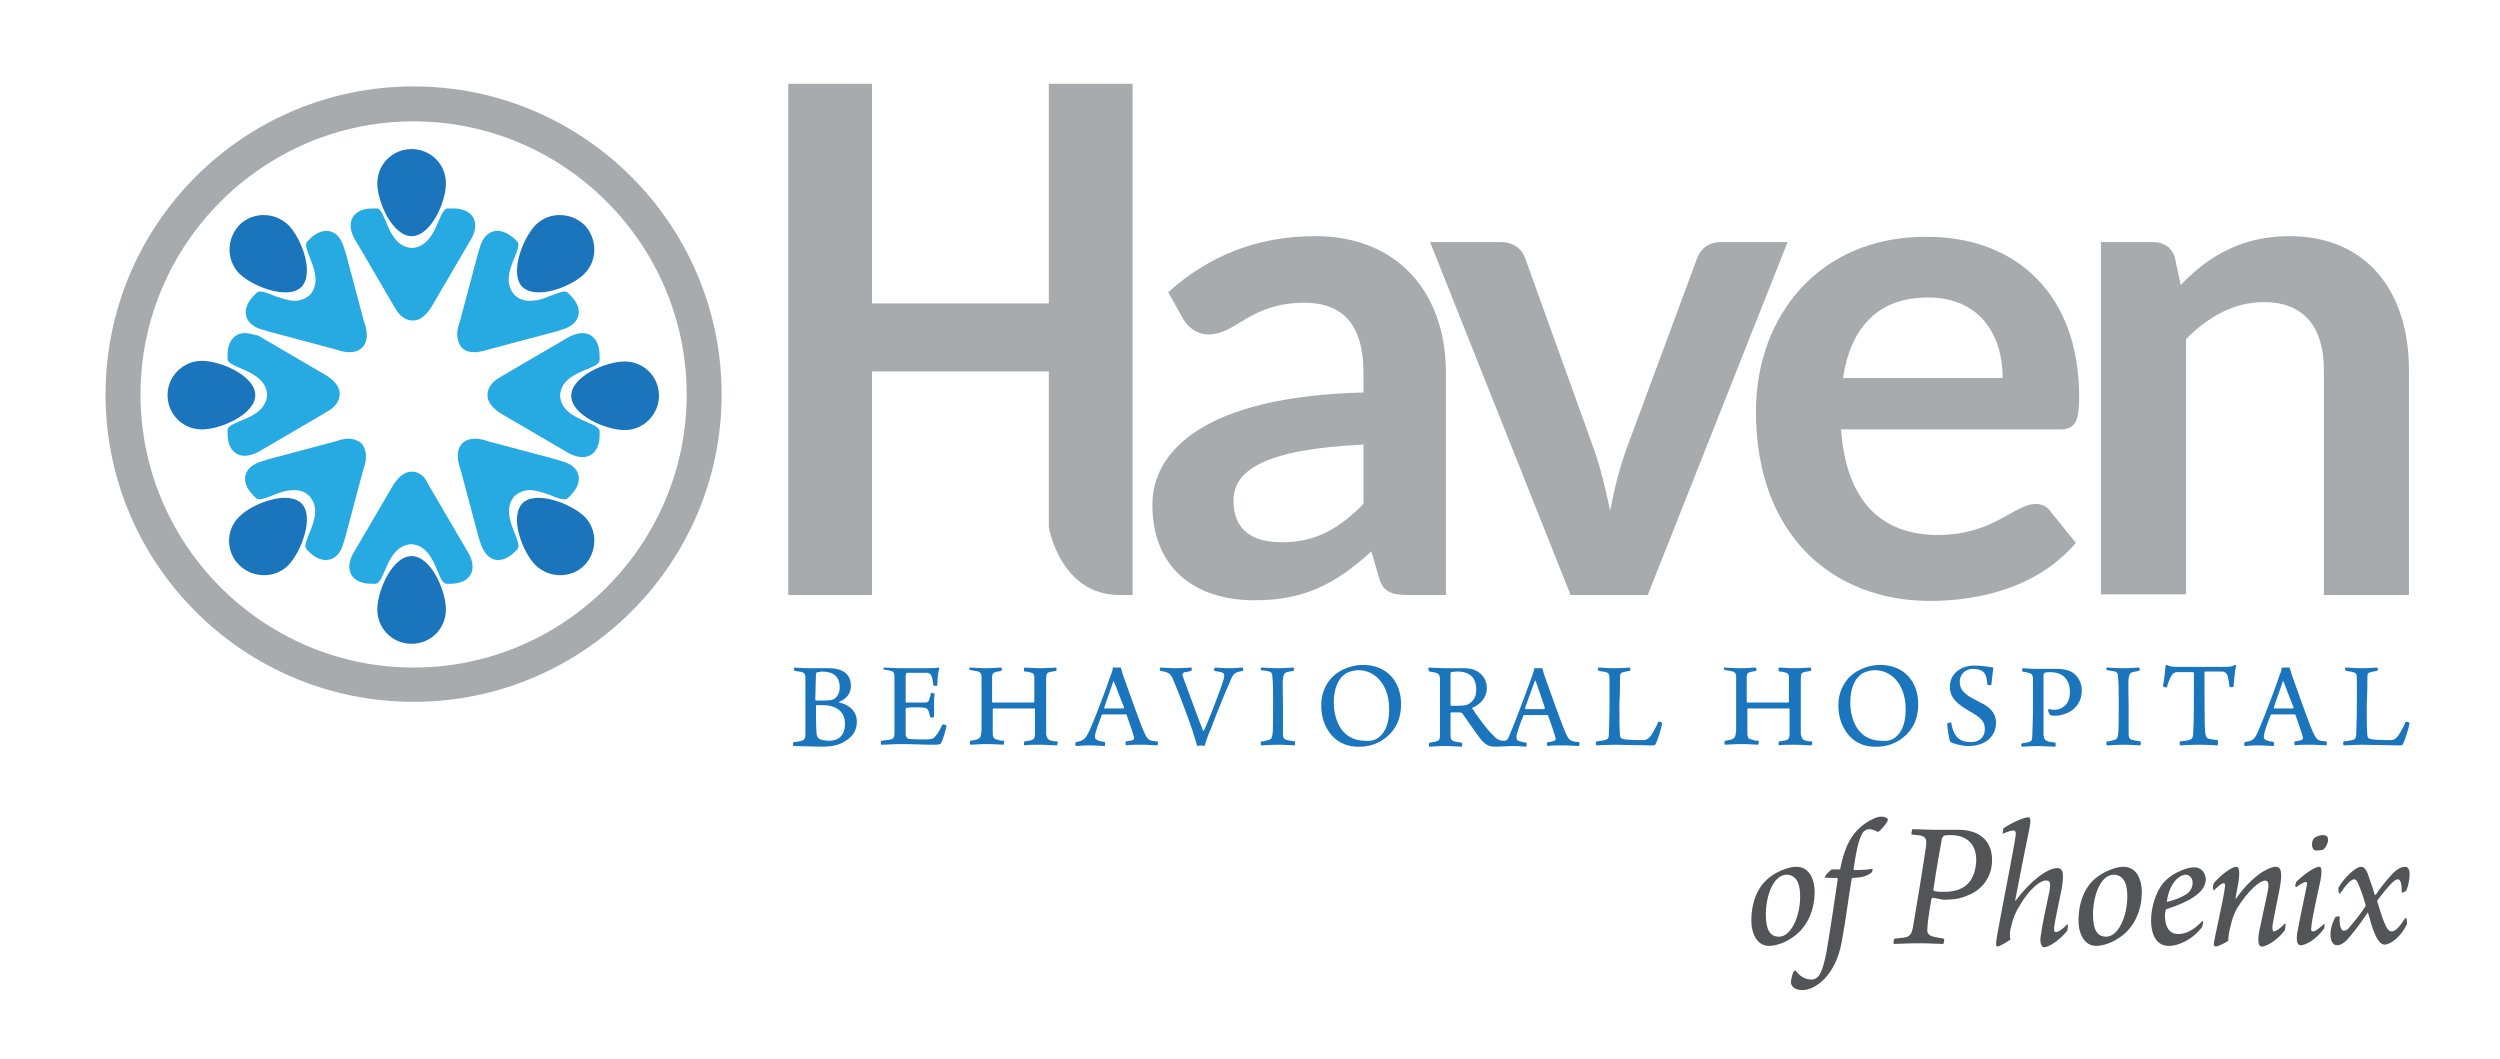 <?xml version="1.0" encoding="utf-8"?>
<!-- Generator: Adobe Illustrator 22.0.1, SVG Export Plug-In . SVG Version: 6.00 Build 0)  -->
<svg version="1.1" id="Layer_1" xmlns="http://www.w3.org/2000/svg" xmlns:xlink="http://www.w3.org/1999/xlink" x="0px" y="0px"
	 width="379px" height="160.5px" viewBox="0 0 379 160.5" style="enable-background:new 0 0 379 160.5;" xml:space="preserve">
<style type="text/css">
	.st0{fill:#A8ABAE;}
	.st1{fill:#27AAE1;}
	.st2{fill:#1B75BC;}
	.st3{fill:#525457;}
</style>
<g>
	<path class="st0" d="M62.7,106.4C36.9,106.4,16,85.5,16,59.8C16,34,36.9,13.1,62.7,13.1c25.7,0,46.7,20.9,46.7,46.7
		C109.4,85.5,88.4,106.4,62.7,106.4z M62.7,18.4c-22.8,0-41.4,18.6-41.4,41.4s18.6,41.4,41.4,41.4c22.8,0,41.4-18.6,41.4-41.4
		S85.5,18.4,62.7,18.4z"/>
	<path class="st1" d="M67.9,31.6c-1.5,0-1.6,5.7-5.4,6c-3.9-0.2-3.9-6-5.4-6h0l-0.6,0c-3,0-4.2,2.1-2.7,4.7l0.3,0.5
		c1.5,2.6,4,6.8,5.5,9.4l0.3,0.5c0.7,1.3,1.7,1.9,2.7,1.9c1,0,1.9-0.7,2.7-1.9l0.3-0.5c1.5-2.6,4-6.8,5.5-9.4l0.3-0.5
		c1.5-2.6,0.3-4.7-2.7-4.7L67.9,31.6L67.9,31.6"/>
	<path class="st2" d="M67.6,27.8c0,2.9-2.3,8-5.2,8c-2.9,0-5.2-5.2-5.2-8c0-2.9,2.3-5.2,5.2-5.2C65.3,22.6,67.6,24.9,67.6,27.8"/>
	<path class="st1" d="M49.5,35c-0.8,0-1.7,0.4-2.5,1.2l-0.4,0.4c-1.1,1.1,2.9,5.2,0.4,8.1c-0.7,0.6-1.5,0.9-2.3,0.9
		c-1,0-2-0.4-3-0.7c-0.9-0.4-1.7-0.7-2.3-0.7c-0.2,0-0.4,0.1-0.5,0.2l-0.4,0.4c-2.1,2.1-1.5,4.5,1.4,5.2l0.6,0.2
		c2.9,0.8,7.6,2,10.5,2.8l0.6,0.2c0.5,0.1,0.9,0.2,1.3,0.2c0.8,0,1.5-0.2,2-0.7c0.7-0.7,0.9-1.8,0.5-3.3l-0.2-0.6
		c-0.8-2.9-2-7.6-2.8-10.5l-0.2-0.6C51.7,35.9,50.7,35,49.5,35"/>
	<path class="st2" d="M43.7,34.1c2,2,4,7.3,2,9.4c-2,2-7.3,0-9.4-2c-2-2-2-5.3,0-7.4C38.3,32.1,41.6,32.1,43.7,34.1"/>
	<path class="st1" d="M37.1,50.5c-1.5,0-2.6,1.2-2.6,3.3l0,0.6c0,1.5,5.7,1.6,6,5.4c-0.2,3.9-6,3.9-6,5.4l0,0.6
		c0,2.1,1.1,3.3,2.6,3.3c0.6,0,1.3-0.2,2.1-0.6l0.5-0.3c2.6-1.5,6.8-4,9.4-5.5l0.5-0.3c1.3-0.7,1.9-1.7,1.9-2.7c0-1-0.7-1.9-1.9-2.7
		l-0.5-0.3c-2.6-1.5-6.8-4-9.4-5.5l-0.5-0.3C38.4,50.7,37.7,50.5,37.1,50.5"/>
	<path class="st2" d="M30.6,54.7c2.9,0,8.1,2.3,8.1,5.2c0,2.9-5.2,5.2-8.1,5.2c-2.9,0-5.2-2.3-5.2-5.2C25.4,57,27.8,54.7,30.6,54.7"
		/>
	<path class="st1" d="M52.8,66.5c-0.4,0-0.8,0.1-1.3,0.2l-0.6,0.2c-2.9,0.8-7.6,2-10.5,2.8l-0.6,0.2c-2.9,0.8-3.5,3.1-1.4,5.2
		l0.4,0.4c0.1,0.1,0.3,0.2,0.5,0.2c0.6,0,1.4-0.4,2.3-0.7c0.9-0.4,1.9-0.7,3-0.7c0.8,0,1.6,0.2,2.3,0.9c2.6,2.9-1.5,7-0.4,8.1
		l0.4,0.4c0.8,0.8,1.7,1.2,2.5,1.2c1.2,0,2.3-0.9,2.7-2.7l0.2-0.6c0.8-2.9,2-7.6,2.8-10.5l0.2-0.6c0.4-1.4,0.1-2.6-0.5-3.3
		C54.3,66.8,53.6,66.5,52.8,66.5"/>
	<path class="st2" d="M36.3,78.3c2-2,7.3-4,9.4-2c2,2,0,7.3-2,9.4c-2,2-5.3,2-7.4,0C34.2,83.7,34.2,80.3,36.3,78.3"/>
	<path class="st1" d="M62.4,71.5c-1,0-1.9,0.7-2.7,1.9l-0.3,0.5c-1.5,2.6-4,6.8-5.5,9.4l-0.3,0.5c-1.5,2.6-0.3,4.7,2.7,4.7l0.6,0h0
		c1.5,0,1.6-5.7,5.4-6c3.9,0.2,3.9,6,5.4,6h0l0.6,0c3,0,4.2-2.1,2.7-4.7l-0.3-0.5c-1.5-2.6-4-6.8-5.5-9.4l-0.3-0.5
		C64.4,72.1,63.4,71.5,62.4,71.5"/>
	<path class="st2" d="M57.2,92.4c0-2.9,2.3-8.1,5.2-8.1c2.9,0,5.2,5.2,5.2,8.1c0,2.9-2.3,5.2-5.2,5.2C59.5,97.6,57.2,95.3,57.2,92.4
		"/>
	<path class="st1" d="M72.1,66.5c-0.8,0-1.5,0.2-2,0.7c-0.7,0.7-0.9,1.8-0.5,3.3l0.2,0.6c0.8,2.9,2,7.6,2.8,10.5l0.2,0.6
		c0.5,1.7,1.5,2.7,2.7,2.7c0.8,0,1.7-0.4,2.5-1.2l0.4-0.4c1.1-1.1-2.9-5.2-0.4-8.1c0.7-0.6,1.5-0.9,2.3-0.9c1,0,2,0.4,3,0.7
		c0.9,0.4,1.7,0.7,2.3,0.7c0.2,0,0.4-0.1,0.5-0.2l0.4-0.4c2.1-2.1,1.5-4.5-1.4-5.2l-0.6-0.2c-2.9-0.8-7.6-2-10.5-2.8l-0.6-0.2
		C72.9,66.6,72.5,66.5,72.1,66.5"/>
	<path class="st2" d="M81.2,85.7c-2-2-4-7.3-2-9.4c2-2,7.3,0,9.4,2c2,2,2,5.3,0,7.4C86.6,87.7,83.3,87.7,81.2,85.7"/>
	<path class="st1" d="M88.3,50.5c-0.6,0-1.3,0.2-2.1,0.6l-0.5,0.3c-2.6,1.5-6.8,4-9.4,5.5l-0.5,0.3c-1.3,0.7-1.9,1.7-1.9,2.7
		c0,1,0.7,1.9,1.9,2.7l0.5,0.3c2.6,1.5,6.8,4,9.4,5.5l0.5,0.3c0.8,0.4,1.5,0.6,2.1,0.6c1.5,0,2.6-1.2,2.6-3.3l0-0.6
		c0-1.5-5.7-1.6-6-5.4c0.2-3.9,6-3.9,6-5.4l0-0.6C90.9,51.7,89.8,50.5,88.3,50.5"/>
	<path class="st2" d="M94.7,65.2c-2.9,0-8.1-2.3-8.1-5.2c0-2.9,5.2-5.2,8.1-5.2c2.9,0,5.2,2.3,5.2,5.2
		C99.9,62.8,97.6,65.2,94.7,65.2"/>
	<path class="st1" d="M75.4,35c-1.2,0-2.3,0.9-2.7,2.7l-0.2,0.6c-0.8,2.9-2,7.6-2.8,10.5l-0.2,0.6c-0.4,1.4-0.1,2.6,0.5,3.3
		c0.5,0.5,1.1,0.7,2,0.7c0.4,0,0.8-0.1,1.3-0.2L74,53c2.9-0.8,7.6-2,10.5-2.8l0.6-0.2c2.9-0.8,3.5-3.1,1.4-5.2l-0.4-0.4
		c-0.1-0.1-0.3-0.2-0.5-0.2c-0.6,0-1.4,0.4-2.3,0.7c-0.9,0.4-1.9,0.7-3,0.7c-0.8,0-1.6-0.2-2.3-0.9c-2.6-2.9,1.5-7,0.4-8.1l-0.4-0.4
		C77.1,35.4,76.2,35,75.4,35"/>
	<path class="st2" d="M88.6,41.5c-2,2-7.3,4-9.4,2c-2-2,0-7.3,2-9.4c2-2,5.3-2,7.4,0C90.6,36.2,90.6,39.5,88.6,41.5"/>
</g>
<g>
	<g>
		<path class="st0" d="M219.2,90.2h-5.8c-2.5,0-3.8-0.5-4.4-2.8l-1.1-3.8c-5.4,4.9-10.1,7.4-17.7,7.4c-9.1,0-15.5-4.9-15.5-14.5
			c0-8,7.7-16.4,32-17v-3.1c0-7.1-3.1-10.5-8.9-10.5c-8.4,0-10.3,4.8-14.6,4.8c-1.7,0-3-1-3.8-2.3l-2.3-4.1
			c6.2-5.6,13.6-8.5,22.3-8.5c12.5,0,19.8,8.6,19.8,20.7V90.2z M206.7,76.4v-9c-15,0.7-19.7,3.9-19.7,8.5c0,4.5,2.9,6.3,7.3,6.3
			C199.5,82.2,202.9,80.2,206.7,76.4z"/>
		<path class="st0" d="M249.8,90.2h-11.7l-21.3-53.5h10.7c1.9,0,3.2,1,3.7,2.4l10.3,28.6c1.2,3.3,1.9,6.5,2.6,9.7
			c0.6-3.2,1.4-6.4,2.6-9.7l10.6-28.6c0.5-1.4,1.8-2.4,3.5-2.4h10.2L249.8,90.2z"/>
		<path class="st0" d="M315.2,60.1c0,3.9-0.6,5-3,5h-33.1c0.8,11,6.2,16,14.7,16c8.4,0,11.6-4.7,14.8-4.7c1,0,1.8,0.4,2.3,1.2
			l3.8,4.7c-5.7,6.7-14.5,8.8-22.1,8.8c-14.8,0-26.4-10-26.4-28.7c0-14.6,9.7-26.5,25.7-26.5C305.6,35.8,315.2,44.6,315.2,60.1z
			 M279.4,57.3h24.2c0-6.7-3.6-12.2-11.3-12.2C284.8,45.1,280.6,49.5,279.4,57.3z"/>
		<path class="st0" d="M318.5,90.2V36.7h7.9c1.7,0,2.8,0.8,3.3,2.3l0.9,4.2c4.3-4.5,9.4-7.4,16.5-7.4c11.7,0,18.1,8.4,18.1,20.3
			v34.1h-12.9V56.1c0-6.5-3-10.3-9.1-10.3c-4.4,0-8.3,2.1-11.8,5.6v38.7H318.5z"/>
		<path class="st0" d="M159,12.7V46h-26.8V12.7h-12.7v77.5h12.7V56.3H159v23.6c0,0,1.7,10.3,10.7,10.3h2V12.7H159z"/>
	</g>
	<g>
		<path class="st2" d="M120.4,101.2c0.4,0,1.1,0.1,2.2,0.1c1.1,0,1.8,0,3.1,0c1.3,0,3.3,0.4,3.3,2.7c0,1.1-0.7,2-1.8,2.4
			c0,0,0,0.1,0,0.1c1.5,0.3,2.7,1.3,2.7,2.9c0,1.6-0.9,2.6-2.4,3.3c-0.9,0.4-1.9,0.5-2.9,0.5c-0.9,0-3.1-0.1-4.3-0.1
			c-0.1-0.1-0.1-0.5,0-0.6c0.3,0,0.9-0.1,1.2-0.2c0.4-0.1,0.6-0.3,0.6-1c0-0.6,0-2.3,0-4.3c0-2.4,0-3.6,0-4.3c0-0.5-0.2-0.7-0.5-0.8
			c-0.3-0.1-0.7-0.1-1.1-0.2C120.3,101.7,120.4,101.2,120.4,101.2z M123.9,101.9c-0.1,0-0.2,0.2-0.2,0.3c0,0.6-0.1,2.6-0.1,3.9
			c0,0,0.1,0.1,0.1,0.1c0.2,0,0.6,0,1.2,0c0.9,0,1.3-0.1,1.5-0.2c0.6-0.4,0.9-1,0.9-1.8c0-1.7-1-2.4-2.8-2.4
			C124.3,101.9,124.1,101.9,123.9,101.9z M128.1,109.7c0-1.8-1.3-2.8-3.4-2.8c-0.3,0-0.8,0-0.9,0c0,0-0.1,0-0.1,0.1
			c0,1.2,0,3.5,0.1,4.3c0,0.2,0.2,0.6,0.4,0.7c0.3,0.2,1,0.3,1.5,0.3C127.1,112.3,128.1,111.5,128.1,109.7z"/>
		<path class="st2" d="M134,101.2c0.5,0,1.5,0.1,2.5,0.1h3.7c0.7,0,1.7,0,2.1-0.1c0,0,0.1,0.1,0.1,0.1c-0.2,0.6-0.3,1.8-0.3,2.6
			c-0.1,0.1-0.5,0.1-0.6,0c-0.1-0.6-0.1-0.9-0.2-1.2c-0.2-0.5-0.3-0.7-0.9-0.7c-0.4,0-2.7,0-2.9,0c-0.1,0-0.2,0.3-0.2,0.4
			c0,1.1,0,3.2,0,4c0,0.1,0,0.1,0.1,0.1c0.8,0,2.2,0,2.9,0c0.4,0,0.6-0.3,0.6-0.6c0.1-0.2,0.2-0.5,0.2-0.8c0.1-0.1,0.6,0,0.6,0.1
			c-0.1,0.4-0.1,1.1-0.1,1.8c0,0.7,0,1.3,0,1.7c-0.1,0.1-0.6,0.1-0.6,0c-0.1-0.4-0.1-0.6-0.2-0.8c-0.1-0.3-0.2-0.5-0.6-0.6
			c-0.6-0.1-2.1-0.1-2.8,0c0,0-0.1,0.1-0.1,0.2c0,0.9,0,2.9,0,3.8c0,0.4,0.2,0.6,0.4,0.7c0.4,0.1,2,0.1,2.8,0.1
			c0.8,0,1.1-0.2,1.4-0.6c0.3-0.3,0.7-1.1,1-1.7c0.1,0,0.5,0.1,0.6,0.2c-0.1,0.6-0.5,2-0.8,2.6c-0.1,0.2-0.2,0.3-1.2,0.3
			c-1.6,0-3-0.1-4.9-0.1c-1.3,0-2.2,0.1-3,0.1c-0.1-0.1-0.1-0.5,0-0.6c0.6-0.1,1.1-0.1,1.4-0.2c0.5-0.1,0.6-0.4,0.6-1
			c0-0.4,0-2.4,0-4.6c0-1.7,0-3.4,0-3.8c0-0.7-0.1-0.9-0.6-1c-0.2-0.1-0.6-0.1-1-0.2C133.9,101.6,133.9,101.3,134,101.2z"/>
		<path class="st2" d="M147,101.2c0.5,0,1.4,0.1,2.4,0.1c1.3,0,1.8-0.1,2.4-0.1c0.1,0.1,0.1,0.5,0,0.5c-0.3,0.1-0.7,0.1-0.9,0.2
			c-0.4,0.1-0.5,0.3-0.5,0.9c0,0.7,0,1.7,0,3.5c0,0.1,0,0.2,0.1,0.2c0.1,0,0.5,0,3.2,0c2.1,0,2.8,0,3,0c0.1,0,0.1-0.1,0.1-0.1
			c0-1,0-3.1,0-3.8c0-0.3-0.1-0.5-0.4-0.6c-0.3-0.1-0.6-0.2-1.1-0.2c-0.1-0.1-0.1-0.5,0-0.6c0.4,0,1.4,0.1,2.4,0.1
			c0.9,0,2.1-0.1,2.4-0.1c0.1,0.1,0.1,0.5,0,0.5c-0.4,0.1-0.7,0.1-1,0.2c-0.4,0.1-0.5,0.3-0.5,1c0,0.7,0,1.8,0,4c0,1.7,0,3.7,0,4.4
			c0.1,0.5,0.2,0.7,0.5,0.9c0.3,0.1,0.6,0.2,1.2,0.2c0.1,0.1,0,0.5-0.1,0.6c-0.6,0-1.6-0.1-2.5-0.1c-1,0-1.9,0-2.4,0.1
			c-0.1-0.1-0.1-0.5,0-0.6c0.5-0.1,0.8-0.1,1.1-0.2c0.3-0.1,0.5-0.3,0.5-0.9c0-0.6,0-2.6,0-3.8c0-0.1-0.1-0.1-0.1-0.1
			c-0.4,0-2,0-3,0c-1.5,0-3,0-3.2,0c0,0-0.1,0.1-0.1,0.1c0,1,0,3.2,0,3.6c0,0.6,0.1,0.9,0.6,1c0.3,0.1,0.6,0.2,1.1,0.2
			c0.1,0.1,0,0.5-0.1,0.6c-0.4,0-1.3-0.1-2.5-0.1c-1.1,0-2.1,0.1-2.5,0.1c-0.1-0.1-0.1-0.5,0-0.6c0.5-0.1,0.8-0.1,1-0.2
			c0.6-0.2,0.6-0.5,0.7-1.4c0-0.6,0-2.3,0-3.9c0-1.8,0-3.9,0-4.2c0-0.5-0.2-0.7-0.5-0.8c-0.3-0.1-0.6-0.1-1.1-0.2
			C146.9,101.6,146.9,101.3,147,101.2z"/>
		<path class="st2" d="M165.2,110.7c1-2.3,2.8-7.1,3.2-8.4c0.2-0.4,0.3-0.8,0.3-1.1c0.1,0,0.3,0,0.6,0c0.4,0,0.6,0,0.6,0
			c0.1,0.3,0.2,0.6,0.3,1c0.4,1.1,2.5,7.1,3.2,8.7c0.6,1.3,0.7,1.4,2.1,1.5c0.1,0.1,0,0.5,0,0.6c-0.5,0-1.5-0.1-2.3-0.1
			c-0.9,0-2.1,0-2.5,0.1c-0.1-0.1-0.1-0.5,0-0.6c0.4-0.1,0.8-0.1,1-0.2c0.2-0.1,0.3-0.3,0.2-0.5c-0.2-0.8-0.8-2.4-1.1-3.3
			c0-0.1-0.1-0.1-0.2-0.1c-0.3,0-0.9,0-1.8,0c-1.2,0-1.3,0-1.6,0c-0.1,0-0.2,0.1-0.2,0.2c-0.4,1-1,2.6-1,3.1c0,0.3,0,0.5,0.6,0.7
			c0.2,0.1,0.6,0.1,0.9,0.2c0.1,0.1,0,0.5,0,0.6c-0.4,0-1.4-0.1-2.4-0.1c-1.1,0-1.7,0.1-2,0.1c-0.1-0.1-0.1-0.5,0-0.6
			C164.3,112.3,164.5,112.1,165.2,110.7z M168.8,103.2c-0.3,1-1.1,3.1-1.4,4.1c0,0.1,0,0.1,0.1,0.1c0.2,0,0.8,0,1.5,0
			c0.5,0,1.1,0,1.3,0c0,0,0.1-0.1,0.1-0.2C169.9,106.1,169.2,104,168.8,103.2C168.9,103.2,168.8,103.2,168.8,103.2z"/>
		<path class="st2" d="M175.9,101.2c0.5,0,1.5,0.1,2.3,0.1c1.1,0,2.1-0.1,2.4-0.1c0.1,0,0.1,0.5,0,0.5c-0.4,0.1-0.7,0.2-1,0.2
			c-0.3,0.1-0.4,0.3-0.3,0.6c0.6,1.6,2.7,7.4,3.1,8.3c0,0,0.1,0,0.1,0c0.5-1,2.5-6.1,3-7.8c0.2-0.7,0.1-1-0.4-1.1l-1-0.2
			c-0.1-0.1,0-0.5,0.1-0.5c0.3,0,1.1,0.1,2.2,0.1c1,0,1.5-0.1,2-0.1c0.1,0.1,0.1,0.5,0,0.5c-0.3,0.1-0.6,0.1-0.8,0.2
			c-0.6,0.2-0.8,0.6-1.2,1.6c-0.6,1.3-1.9,4.5-2.8,6.9c-0.5,1.1-0.8,2.1-1,2.7c-0.3-0.1-0.9-0.1-1.1,0c-0.2-0.7-0.5-1.6-0.8-2.6
			c-0.9-2.6-2.1-5.7-2.7-7.1c-0.4-1-0.6-1.3-1.2-1.5c-0.2-0.1-0.5-0.1-0.9-0.2C175.8,101.6,175.8,101.2,175.9,101.2z"/>
		<path class="st2" d="M191.2,101.2c0.4,0,1.5,0.1,2.5,0.1c1,0,1.9-0.1,2.4-0.1c0.1,0.1,0.1,0.4,0,0.5c-0.4,0.1-0.7,0.1-1,0.2
			c-0.4,0.1-0.5,0.4-0.6,0.9c-0.1,0.8,0,2.4,0,4c0,1.9,0,3.7,0,4.4c0,0.6,0.1,0.9,0.7,1c0.3,0.1,0.7,0.1,1.1,0.2
			c0.1,0.1,0,0.5,0,0.6c-0.5,0-1.5-0.1-2.5-0.1c-1.1,0-2,0.1-2.6,0.1c-0.1-0.1-0.1-0.5,0-0.6c0.4,0,0.7-0.1,1-0.2
			c0.6-0.1,0.6-0.4,0.7-0.8c0.1-0.5,0.1-2.5,0.1-5c0-1.6,0-2.8-0.1-3.7c0-0.5-0.1-0.8-0.5-0.9c-0.3-0.1-0.6-0.1-1.2-0.2
			C191.1,101.6,191.1,101.2,191.2,101.2z"/>
		<path class="st2" d="M201.9,111.5c-1.1-1.3-1.6-2.8-1.6-4.6c0-1.4,0.4-2.6,1.2-3.7c1-1.4,3.1-2.4,5.1-2.4c3.9,0,5.8,2.8,5.8,5.9
			c0,1.7-0.4,2.9-1.2,4c-1.2,1.6-3.1,2.5-5,2.5C204.4,113.3,202.9,112.6,201.9,111.5z M209,111.8c1.2-0.9,1.6-2.5,1.6-4.3
			c0-2.1-0.7-4-2.2-5.1c-0.7-0.5-1.5-0.8-2.5-0.8c-0.7,0-1.2,0.2-1.7,0.4c-1.4,0.8-2,2.5-2,4.5c0,2,0.7,4.2,2.4,5.2
			c0.7,0.4,1.4,0.6,2.4,0.6C207.7,112.4,208.5,112.2,209,111.8z"/>
		<path class="st2" d="M216.6,101.2c0.5,0,1.6,0.1,2.2,0.1c1.4,0,2.4,0,3.2,0c2.2,0,3.4,1.4,3.4,3c0,1.5-1,2.5-2.2,3
			c0,0-0.1,0.1,0,0.1c0.7,1.1,2.2,3.2,3.2,4.1c0.4,0.5,0.9,0.8,1.6,0.8c0.4,0,0.6-0.1,0.9-1c1-2.3,3-7.8,3.4-8.9
			c0.1-0.4,0.3-0.9,0.3-1.1c0.1,0,0.3,0,0.6,0c0.4,0,0.6,0,0.6,0c0.1,0.3,0.2,0.6,0.3,1c0.4,1.1,2.5,7.1,3.2,8.7
			c0.6,1.3,0.7,1.4,2.1,1.5c0.1,0.1,0,0.5,0,0.6c-0.5,0-1.5-0.1-2.3-0.1c-0.9,0-2.1,0-2.5,0.1c-0.1-0.1-0.1-0.5,0-0.6
			c0.4,0,0.8-0.1,1-0.2c0.3-0.1,0.3-0.3,0.2-0.5c-0.2-0.8-0.8-2.4-1.1-3.3c0-0.1-0.1-0.1-0.2-0.1c-0.3,0-1,0-1.8,0
			c-1.2,0-1.3,0-1.6,0c-0.1,0-0.2,0.1-0.2,0.2c-0.4,1-1,2.6-1,3.1c0,0.3,0,0.6,0.6,0.7c0.2,0.1,0.5,0.1,0.9,0.2c0.1,0.1,0,0.5,0,0.6
			c-0.4,0-0.8-0.1-2.2-0.1c-0.6,0-2,0.1-2.5,0.1c-1,0-1.5-0.3-2.2-1.1c-0.7-0.9-2-2.8-2.7-3.8c-0.1-0.2-0.3-0.3-0.5-0.3
			c-0.3,0-1.1,0-1.3,0c0,0-0.1,0.1-0.1,0.1c0,1,0,2.8,0,3.4c0,0.6,0.2,0.8,0.6,0.9c0.3,0.1,0.6,0.1,1.1,0.2c0.1,0.1,0.1,0.5,0,0.6
			c-0.4,0-1.3-0.1-2.5-0.1c-1.2,0-2.1,0.1-2.4,0.1c-0.1-0.1-0.1-0.5,0-0.6c0.4-0.1,0.7-0.1,1-0.2c0.5-0.1,0.6-0.3,0.6-1
			c0-0.4,0-3,0-4.1c0-1.9,0-3.8,0-4.4c0-0.5-0.2-0.8-0.6-0.9c-0.3-0.1-0.6-0.1-1-0.2C216.5,101.6,216.5,101.2,216.6,101.2z
			 M220,101.9c-0.1,0-0.1,0.2-0.1,0.3c0,0.6,0,3.2,0,4.7c0,0,0,0.1,0.1,0.1c1.3,0,2.1,0,2.5-0.2c0.6-0.3,1.3-0.9,1.3-2.2
			c0-1.8-0.9-2.8-2.9-2.8C220.5,101.8,220.2,101.9,220,101.9z M231.2,107.3c0,0.1,0,0.1,0.1,0.2c0.2,0,0.8,0,1.5,0
			c0.5,0,1.1,0,1.3,0c0,0,0.1-0.1,0.1-0.2c-0.4-1.2-1.1-3.3-1.4-4.1c0,0-0.1,0-0.1,0L231.2,107.3z"/>
		<path class="st2" d="M242.3,101.2c0.6,0,1.2,0.1,2.4,0.1c1.3,0,2-0.1,2.4-0.1c0.1,0.1,0.1,0.5,0,0.5c-0.5,0.1-0.7,0.1-1,0.2
			c-0.5,0.1-0.5,0.4-0.5,0.8c0,0.7,0,2.3-0.1,4.1c0,2.4,0,3.9,0.1,4.7c0,0.3,0.2,0.5,0.4,0.5c0.5,0.2,2.3,0.2,3.2,0.2
			c0.4,0,0.7-0.2,1.1-0.7c0.3-0.5,0.8-1.3,1.1-2.1c0.2,0,0.5,0.1,0.6,0.2c-0.1,0.7-0.7,2.6-1,3.2c-0.1,0.2-0.3,0.2-0.8,0.2
			c-1.2,0-4.5-0.1-5.5-0.1c-0.9,0-2.3,0.1-2.7,0.1c-0.1-0.1-0.1-0.5,0-0.6c0.6-0.1,0.9-0.1,1.3-0.2c0.4-0.1,0.6-0.3,0.6-0.8
			c0-0.5,0.1-2.4,0.1-4.8c0-2,0-3.2,0-3.6c0-0.8-0.1-1-0.6-1.1c-0.2-0.1-0.7-0.1-1-0.2C242.2,101.6,242.2,101.2,242.3,101.2z"/>
		<path class="st2" d="M261.4,101.2c0.5,0,1.4,0.1,2.4,0.1c1.3,0,1.8-0.1,2.4-0.1c0.1,0.1,0.1,0.5,0,0.5c-0.3,0.1-0.7,0.1-0.9,0.2
			c-0.4,0.1-0.5,0.3-0.5,0.9c0,0.7,0,1.7,0,3.5c0,0.1,0,0.2,0.1,0.2c0.1,0,0.5,0,3.2,0c2.1,0,2.8,0,3,0c0.1,0,0.1-0.1,0.1-0.1
			c0-1,0-3.1,0-3.8c0-0.3-0.1-0.5-0.4-0.6c-0.3-0.1-0.6-0.2-1.1-0.2c-0.1-0.1-0.1-0.5,0-0.6c0.4,0,1.4,0.1,2.4,0.1
			c1,0,2.1-0.1,2.4-0.1c0.1,0.1,0.1,0.5,0,0.5c-0.4,0.1-0.7,0.1-1,0.2c-0.4,0.1-0.5,0.3-0.5,1c0,0.7,0,1.8,0,4c0,1.7,0,3.7,0,4.4
			c0.1,0.5,0.2,0.7,0.5,0.9c0.3,0.1,0.6,0.2,1.2,0.2c0.1,0.1,0,0.5-0.1,0.6c-0.6,0-1.6-0.1-2.5-0.1c-1,0-1.9,0-2.4,0.1
			c-0.1-0.1-0.1-0.5,0-0.6c0.5-0.1,0.8-0.1,1.1-0.2c0.3-0.1,0.5-0.3,0.5-0.9c0-0.6,0-2.6,0-3.8c0-0.1-0.1-0.1-0.1-0.1
			c-0.4,0-2,0-3,0c-1.5,0-3,0-3.2,0c0,0-0.1,0.1-0.1,0.1c0,1,0,3.2,0,3.6c0,0.6,0.1,0.9,0.6,1c0.3,0.1,0.6,0.2,1.1,0.2
			c0.1,0.1,0,0.5-0.1,0.6c-0.4,0-1.3-0.1-2.5-0.1c-1.1,0-2.1,0.1-2.5,0.1c-0.1-0.1-0.1-0.5,0-0.6c0.5-0.1,0.8-0.1,1-0.2
			c0.6-0.2,0.6-0.5,0.7-1.4c0-0.6,0-2.3,0-3.9c0-1.8,0-3.9,0-4.2c0-0.5-0.2-0.7-0.5-0.8c-0.3-0.1-0.6-0.1-1.1-0.2
			C261.3,101.6,261.3,101.3,261.4,101.2z"/>
		<path class="st2" d="M280.3,111.5c-1.1-1.3-1.6-2.8-1.6-4.6c0-1.4,0.4-2.6,1.2-3.7c1-1.4,3.1-2.4,5.1-2.4c3.9,0,5.8,2.8,5.8,5.9
			c0,1.7-0.4,2.9-1.2,4c-1.2,1.6-3.1,2.5-5,2.5C282.7,113.3,281.3,112.6,280.3,111.5z M287.3,111.8c1.2-0.9,1.6-2.5,1.6-4.3
			c0-2.1-0.7-4-2.2-5.1c-0.7-0.5-1.5-0.8-2.5-0.8c-0.7,0-1.2,0.2-1.7,0.4c-1.4,0.8-2,2.5-2,4.5c0,2,0.7,4.2,2.4,5.2
			c0.7,0.4,1.4,0.6,2.4,0.6C286.1,112.4,286.8,112.2,287.3,111.8z"/>
		<path class="st2" d="M297,112c0.5,0.4,1.1,0.5,1.9,0.5c1,0,2-0.6,2-2c0-1.3-0.8-1.8-2.5-2.8c-1.7-1-2.8-1.9-2.8-3.6
			c0-2,1.7-3.2,3.7-3.2c1.3,0,2.1,0.2,2.9,0.3c-0.1,0.6-0.2,1.7-0.3,2.6c-0.1,0.1-0.5,0.1-0.6,0c-0.1-1.1-0.3-1.7-0.7-2
			c-0.4-0.3-1-0.4-1.5-0.4c-1.3,0-2,1-2,1.9c0,1.1,0.5,1.6,1.3,2.2c0.8,0.5,1.7,0.9,2.4,1.3c1,0.6,1.8,1.4,1.8,2.8
			c0,1.9-1.5,3.5-4.2,3.5c-1.1,0-2.3-0.4-2.7-0.6c-0.2-0.2-0.5-2.2-0.5-2.8c0-0.1,0.5-0.2,0.6-0.2C296,110.8,296.4,111.6,297,112z"
			/>
		<path class="st2" d="M310.5,107.7c0-0.1,0-0.2,0.1-0.2c0.2,0,0.5,0.1,0.7,0.1c0.6,0,1-0.1,1.3-0.3c0.9-0.5,1.2-1.4,1.2-2.4
			c0-1.7-0.9-3-3-3c-0.2,0-0.7,0-0.8,0.1c-0.1,0-0.1,0.1-0.2,0.3c0,0.4,0,1.4,0,4.5c0,2.2,0,3.6,0,4.6c0.1,0.7,0.2,0.8,0.7,1
			c0.3,0.1,0.7,0.1,1.1,0.2c0.1,0.1,0,0.5,0,0.6c-0.6,0-1.9-0.1-2.6-0.1c-0.9,0-2.1,0.1-2.5,0.1c-0.1-0.1-0.1-0.5,0-0.5
			c0.4-0.1,0.8-0.1,1-0.2c0.5-0.1,0.6-0.3,0.6-1.1c0-0.6,0.1-2.2,0.1-4.3c0-2.2,0-3.5,0-4.1c0-0.7-0.2-0.9-0.7-1
			c-0.2-0.1-0.6-0.1-0.9-0.2c-0.1-0.1,0-0.5,0-0.5c0.3,0,1.3,0.1,2.2,0.1c1.1,0,2,0,3.1,0c0.6,0,1.8,0.1,2.5,0.7
			c0.6,0.5,1.2,1.3,1.2,2.6c0,1.7-1,2.8-2,3.3c-0.7,0.3-1.3,0.5-2,0.5c-0.3,0-0.6,0-0.8-0.1C310.6,108.1,310.5,107.8,310.5,107.7z"
			/>
		<path class="st2" d="M319.4,101.2c0.4,0,1.5,0.1,2.5,0.1c1,0,1.9-0.1,2.4-0.1c0.1,0.1,0.1,0.4,0,0.5c-0.4,0.1-0.7,0.1-1,0.2
			c-0.4,0.1-0.5,0.4-0.6,0.9c-0.1,0.8,0,2.4,0,4c0,1.9,0,3.7,0,4.4c0,0.6,0.1,0.9,0.7,1c0.3,0.1,0.7,0.1,1.1,0.2
			c0.1,0.1,0,0.5,0,0.6c-0.5,0-1.5-0.1-2.5-0.1c-1.1,0-2,0.1-2.6,0.1c-0.1-0.1-0.1-0.5,0-0.6c0.4,0,0.7-0.1,1-0.2
			c0.6-0.1,0.6-0.4,0.7-0.8c0.1-0.5,0.1-2.5,0.1-5c0-1.6,0-2.8-0.1-3.7c0-0.5-0.1-0.8-0.5-0.9c-0.3-0.1-0.6-0.1-1.2-0.2
			C319.3,101.6,319.3,101.2,319.4,101.2z"/>
		<path class="st2" d="M336.2,113c-0.6,0-1.7-0.1-2.8-0.1c-1.4,0-2.4,0.1-2.9,0.1c-0.1-0.1-0.1-0.5,0-0.6c0.6-0.1,1.1-0.1,1.3-0.2
			c0.6-0.1,0.7-0.5,0.7-1.4c0.1-1.5,0.1-5.5,0.1-8.7c0-0.1-0.1-0.2-0.1-0.2c-0.3,0-1.7,0-2.5,0c-0.3,0-0.6,0.2-0.8,0.5
			c-0.2,0.4-0.5,1-0.7,1.8c-0.1,0.1-0.6-0.1-0.6-0.2c0.2-0.8,0.3-2.3,0.4-3.1c0,0,0.2-0.1,0.2-0.1c0.3,0.2,0.8,0.3,1.5,0.3h7
			c0.9,0,1.3,0,1.8-0.3c0.1,0,0.2,0.1,0.2,0.1c-0.2,0.7-0.3,2.2-0.4,3.2c-0.1,0.1-0.6,0.1-0.6,0c-0.1-0.7-0.2-1.3-0.3-1.7
			c-0.2-0.4-0.4-0.5-0.7-0.6c-0.9,0-2.2,0-2.7,0c-0.1,0-0.1,0.1-0.1,0.2c0,2.8,0,8.1,0.1,9c0.1,0.7,0.2,0.9,0.6,1
			c0.3,0.1,0.6,0.1,1.3,0.2C336.3,112.5,336.2,112.9,336.2,113z"/>
		<path class="st2" d="M342.4,110.7c1-2.3,2.8-7.1,3.2-8.4c0.2-0.4,0.3-0.8,0.3-1.1c0.1,0,0.3,0,0.6,0c0.4,0,0.6,0,0.6,0
			c0.1,0.3,0.2,0.6,0.3,1c0.4,1.1,2.5,7.1,3.2,8.7c0.6,1.3,0.7,1.4,2.1,1.5c0.1,0.1,0,0.5,0,0.6c-0.5,0-1.5-0.1-2.3-0.1
			c-0.9,0-2.1,0-2.5,0.1c-0.1-0.1-0.1-0.5,0-0.6c0.4-0.1,0.8-0.1,1-0.2c0.2-0.1,0.3-0.3,0.2-0.5c-0.2-0.8-0.8-2.4-1.1-3.3
			c0-0.1-0.1-0.1-0.2-0.1c-0.3,0-0.9,0-1.8,0c-1.2,0-1.3,0-1.6,0c-0.1,0-0.2,0.1-0.2,0.2c-0.4,1-1,2.6-1,3.1c0,0.3,0,0.5,0.6,0.7
			c0.2,0.1,0.6,0.1,0.9,0.2c0.1,0.1,0,0.5,0,0.6c-0.4,0-1.4-0.1-2.4-0.1c-1.1,0-1.7,0.1-2,0.1c-0.1-0.1-0.1-0.5,0-0.6
			C341.6,112.3,341.8,112.1,342.4,110.7z M346.1,103.2c-0.3,1-1.1,3.1-1.4,4.1c0,0.1,0,0.1,0.1,0.1c0.2,0,0.8,0,1.5,0
			c0.5,0,1.1,0,1.3,0c0,0,0.1-0.1,0.1-0.2C347.2,106.1,346.5,104,346.1,103.2C346.1,103.2,346.1,103.2,346.1,103.2z"/>
		<path class="st2" d="M355.6,101.2c0.6,0,1.2,0.1,2.4,0.1c1.3,0,2-0.1,2.4-0.1c0.1,0.1,0.1,0.5,0,0.5c-0.5,0.1-0.7,0.1-1,0.2
			c-0.5,0.1-0.5,0.4-0.5,0.8c0,0.7,0,2.3-0.1,4.1c0,2.4,0,3.9,0.1,4.7c0,0.3,0.2,0.5,0.4,0.5c0.5,0.2,2.3,0.2,3.2,0.2
			c0.4,0,0.7-0.2,1.1-0.7c0.3-0.5,0.8-1.3,1.1-2.1c0.2,0,0.5,0.1,0.6,0.2c-0.1,0.7-0.7,2.6-1,3.2c-0.1,0.2-0.3,0.2-0.8,0.2
			c-1.2,0-4.5-0.1-5.5-0.1c-0.9,0-2.3,0.1-2.7,0.1c-0.1-0.1-0.1-0.5,0-0.6c0.6-0.1,0.9-0.1,1.3-0.2c0.4-0.1,0.6-0.3,0.6-0.8
			c0-0.5,0.1-2.4,0.1-4.8c0-2,0-3.2,0-3.6c0-0.8-0.1-1-0.6-1.1c-0.2-0.1-0.7-0.1-1-0.2C355.4,101.6,355.5,101.2,355.6,101.2z"/>
	</g>
</g>
<g>
	<path class="st3" d="M275.1,135.2c0,2.9-1.2,5.7-3.8,7.2c-1.1,0.7-2.4,1-3.1,1c-1.8,0-2.7-1.8-2.7-3.9c0-2.4,0.8-5.1,2.9-6.6
		c1.2-0.9,2.9-1.5,3.9-1.5C274.4,131.4,275.1,133.5,275.1,135.2z M269.7,142c1.8,0,3.2-3,3.2-6.1c0-1.7-0.4-3.2-2-3.3
		c-2.2,0-3.2,3.5-3.2,6C267.7,140.9,268.3,142,269.7,142z"/>
	<path class="st3" d="M276.7,132.8c0.2-0.3,0.8-0.9,1-1h1.2c0.1,0,0.1-0.1,0.1-0.2c0.7-3.4,1.7-5.3,3.8-6.8c0.9-0.6,1.8-1,2.4-1
		c0.5,0,1,0.2,1,0.5c0,0.3-0.9,1.4-1.3,1.7c-0.1,0.1-0.3,0.1-0.3,0.1c-0.3-0.2-0.8-0.4-1.2-0.4c-0.4,0-0.9,0.2-1.2,0.9
		c-0.5,1-0.8,2.5-1.2,5.1c0,0.1,0.1,0.2,0.1,0.2c1.5,0,2.3-0.1,2.8-0.2c0,0.1-0.1,0.5-0.1,0.5c-0.4,0.4-1.1,0.7-1.8,0.8
		c-0.3,0-0.8,0.1-1.1,0.1c-0.1,0-0.2,0.1-0.2,0.2c-0.5,3-0.9,6.3-1.5,9.5c-0.9,5-3.9,7.3-6,7.3c-1,0-1.6-0.5-1.7-1.1
		c0-0.4,0.2-1.3,0.4-1.7c0.1-0.1,0.3-0.2,0.3-0.2c0.6,0.9,1.5,1.4,2.4,1.4c1.2,0,1.7-1.2,2.3-4.2c0.7-4.1,1.4-9,1.7-11
		c0-0.1-0.1-0.2-0.1-0.2c-0.6,0-1.7,0-2-0.1C276.7,133,276.7,132.8,276.7,132.8z"/>
	<path class="st3" d="M293,136.1c0,0-0.2,0.1-0.2,0.2c-0.3,1.7-0.6,3.6-0.6,4.4c-0.1,0.7,0.1,1.1,0.9,1.3c0.4,0.1,1,0.2,1.6,0.3
		c0.1,0.1,0,0.7-0.1,0.8c-0.8,0-2-0.1-3.5-0.1c-2,0-3.4,0.1-4,0.1c-0.1-0.2,0-0.7,0.1-0.8c0.7-0.1,1.2-0.1,1.6-0.2
		c0.6-0.1,1-0.4,1.2-1.5c0.4-2.3,1.7-10.2,2-12.4c0.1-1-0.1-1.3-0.7-1.5c-0.4-0.1-1-0.1-1.5-0.2c-0.1-0.2,0.1-0.7,0.1-0.8
		c0.5,0,2.5,0.1,3.4,0.1c1.4,0,2.3,0,3.7,0c2.5,0,5,1.2,5,4.6c0,2.5-1.5,4.5-3.6,5.3c-1.1,0.5-2.1,0.7-3.8,0.7
		C294.2,136.3,293.5,136.2,293,136.1z M299.6,130.4c0-2.3-1.3-3.8-3.9-3.8c-0.3,0-0.7,0-1,0.1c-0.1,0.1-0.2,0.2-0.3,0.4
		c-0.2,1.1-0.8,4.3-1.3,7.8c0,0.1,0.1,0.2,0.2,0.2c0.4,0.1,0.8,0.1,1.5,0.1C298.2,135.2,299.5,133.2,299.6,130.4z"/>
	<path class="st3" d="M306.3,137.1c-0.7,1.1-1.1,2-1.4,3.3c-0.2,0.7-0.3,1.5-0.1,2c-0.3,0.3-1.7,1.1-2,1.1c-0.1,0-0.2-0.2-0.2-0.3
		c0-0.4,0.1-1,0.2-1.6c0.8-4.5,2.6-13.4,2.8-15.1c0-0.4-0.1-0.6-0.3-0.6c-0.4,0-0.7,0.1-1.7,0.5c0-0.1,0.1-0.7,0.1-0.8
		c1.1-0.8,3.1-1.7,3.8-1.7c0.3,0,0.4,0.4,0.2,1.5c-0.6,2.9-1.8,8.9-2.2,11.1c0,0,0.1,0.1,0.1,0c2.1-2.8,4.7-4.9,6.3-4.9
		c1,0,1,1.2,0.6,3.4c-0.4,2-0.9,4.2-1.1,5.6c0,0.5,0,0.7,0.3,0.7c0.3,0,1-0.4,1.7-1.2c0,0,0.1,0.1,0.1,0.2c0,0.2-0.1,0.7-0.1,0.8
		c-1.3,1.6-2.9,2.5-3.5,2.5c-0.5,0-0.7-0.8-0.5-1.9c0.3-2,0.8-4.3,1.3-6.6c0.2-1.2,0.1-1.6-0.4-1.6
		C309.5,133.3,307.7,134.7,306.3,137.1z"/>
	<path class="st3" d="M324.7,135.2c0,2.9-1.2,5.7-3.8,7.2c-1.1,0.7-2.4,1-3.1,1c-1.8,0-2.7-1.8-2.7-3.9c0-2.4,0.8-5.1,2.9-6.6
		c1.2-0.9,2.9-1.5,3.9-1.5C324,131.4,324.7,133.5,324.7,135.2z M319.3,142c1.8,0,3.2-3,3.2-6.1c0-1.7-0.4-3.2-2-3.3
		c-2.2,0-3.2,3.5-3.2,6C317.3,140.9,317.9,142,319.3,142z"/>
	<path class="st3" d="M334.4,133.2c0,1.4-1,2.4-2.7,3.3c-1.1,0.6-2.3,1-3.2,1.3c-0.1,0-0.2,0.1-0.2,0.3c0,0.1-0.1,0.4-0.1,0.6
		c0,1.7,0.6,2.9,2,2.9c1.1,0,2.3-0.5,3.7-2c0,0,0.1,0.1,0.1,0.2c0,0.2-0.1,0.6-0.2,0.8c-1.3,1.7-3.4,2.8-5,2.8c-2,0-2.7-1.9-2.7-3.9
		c0-2,0.8-4.8,2.4-6.2c1.1-1,3-1.8,4-1.8C333.6,131.4,334.3,132.2,334.4,133.2z M328.5,136.6c0,0.1,0,0.1,0.1,0.1
		c0.9-0.2,2-0.6,2.8-1.1c0.6-0.4,1-1,1-1.8c0-0.6-0.4-1.2-1.1-1.2C330.3,132.7,328.9,133.9,328.5,136.6z"/>
	<path class="st3" d="M335.5,134.7c-0.1-0.2,0.1-0.7,0.1-0.8c1.2-1.4,2.8-2.5,3.4-2.5c0.5,0,0.6,0.9,0.3,2.6c-0.2,1-0.3,1.7-0.4,2.2
		c0,0,0.1,0.1,0.1,0c1.4-2,3.1-3.6,4.5-4.3c0.6-0.3,1-0.5,1.5-0.5c1,0,1,1.3,0.5,3.8c-0.4,2.1-0.8,3.9-1,5.2c0,0.4,0,0.8,0.2,0.8
		c0.3,0,0.8-0.3,1.7-1.2c0,0,0.1,0,0.1,0.1c0,0.1-0.1,0.8-0.1,0.9c-1.1,1.5-2.8,2.5-3.5,2.5c-0.6,0-0.7-1-0.3-2.8
		c0.4-2,0.9-4.1,1.2-5.6c0.2-1.1,0.1-1.6-0.4-1.6c-0.8,0-2.5,1.4-4.2,4.1c-0.4,0.6-0.8,1.7-1,2.6c-0.3,1-0.4,2-0.4,2.4
		c-0.3,0.3-1.6,0.9-1.9,0.9c-0.1,0-0.3-0.2-0.3-0.3c0.1-1.1,1.4-6.4,1.7-8.7c0.1-0.4,0-0.6-0.2-0.6c-0.3,0-0.9,0.5-1.5,1.1
		C335.5,134.8,335.5,134.7,335.5,134.7z"/>
	<path class="st3" d="M352.4,140c0,0.1,0,0.7-0.1,0.8c-1.3,1.8-2.9,2.5-3.5,2.5c-0.6,0-0.8-0.8-0.4-2.6c0.4-2.2,1-4.8,1.3-6.4
		c0.1-0.4,0-0.6-0.1-0.6c-0.3,0-0.8,0.3-1.5,0.8c0,0-0.1,0-0.1-0.1c-0.1-0.2,0.1-0.6,0.1-0.7c1.1-1.1,2.8-2.3,3.5-2.3
		c0.4,0,0.4,0.7,0.2,2c-0.3,1.5-1.3,5.7-1.4,7.1c-0.1,0.5,0,0.7,0.3,0.7C351,141.2,351.5,140.8,352.4,140
		C352.3,139.9,352.4,140,352.4,140z M352.8,126.8c0.1,0.2,0.2,0.5,0.1,0.8c-0.1,0.5-0.4,1-0.7,1.2c-0.2,0.1-1.1,0.2-1.3,0.1
		c-0.3-0.2-0.4-0.4-0.4-1c0-0.2,0.1-0.6,0.3-0.8c0.3-0.3,0.9-0.5,1.3-0.5C352.5,126.6,352.7,126.7,352.8,126.8z"/>
	<path class="st3" d="M354.6,135.4c-0.1-0.2-0.1-0.7-0.1-0.8c0.7-1.3,2.5-3.2,3.5-3.2c0.5,0,0.9,0.8,1.1,1.5
		c0.3,0.8,0.6,1.7,0.9,2.7c0,0.1,0.1,0.1,0.2,0c0.6-0.9,1.3-1.8,2.1-2.7c1.1-1.3,1.9-1.5,2.3-1.5c0.5,0,0.7,0.5,0.7,1.1
		c0,1.2-0.4,2.3-0.5,2.5c0,0.1-0.7,0.4-0.7,0.3c0-1.5-0.2-2-0.6-2c-0.5,0-1.4,1-3.1,3.2c0,0.1,0,0.2,0,0.2c1.2,4,1.6,4.5,2.2,4.5
		c0.4,0,1-0.4,2-2c0,0,0.1,0,0.2,0c0.1,0.2,0.1,0.8,0.1,0.9c-0.9,1.9-2.5,3.1-3.4,3.1c-0.4,0-1-0.4-1.5-1.7c-0.3-0.6-0.7-2-1-3.1
		c0-0.1-0.1,0-0.1,0c-1.1,1.7-2.4,3.3-3.1,4.1c-0.6,0.6-1.1,0.8-1.5,0.8c-0.6,0-1-0.6-1-1.7c0-0.8,0.3-1.8,0.7-2.5
		c0-0.1,0.6-0.3,0.7-0.1c-0.1,1.5,0.3,2.1,0.6,2.1c0.3,0,0.6-0.1,1.1-0.8c0.6-0.7,1.5-1.8,2.2-2.9c0-0.1,0.1-0.2,0-0.3
		c-0.3-1.1-0.7-2.2-1-2.9c-0.2-0.5-0.4-0.9-0.7-0.9c-0.5,0-1.3,0.9-2.1,2.1C354.7,135.5,354.6,135.5,354.6,135.4z"/>
</g>
</svg>
